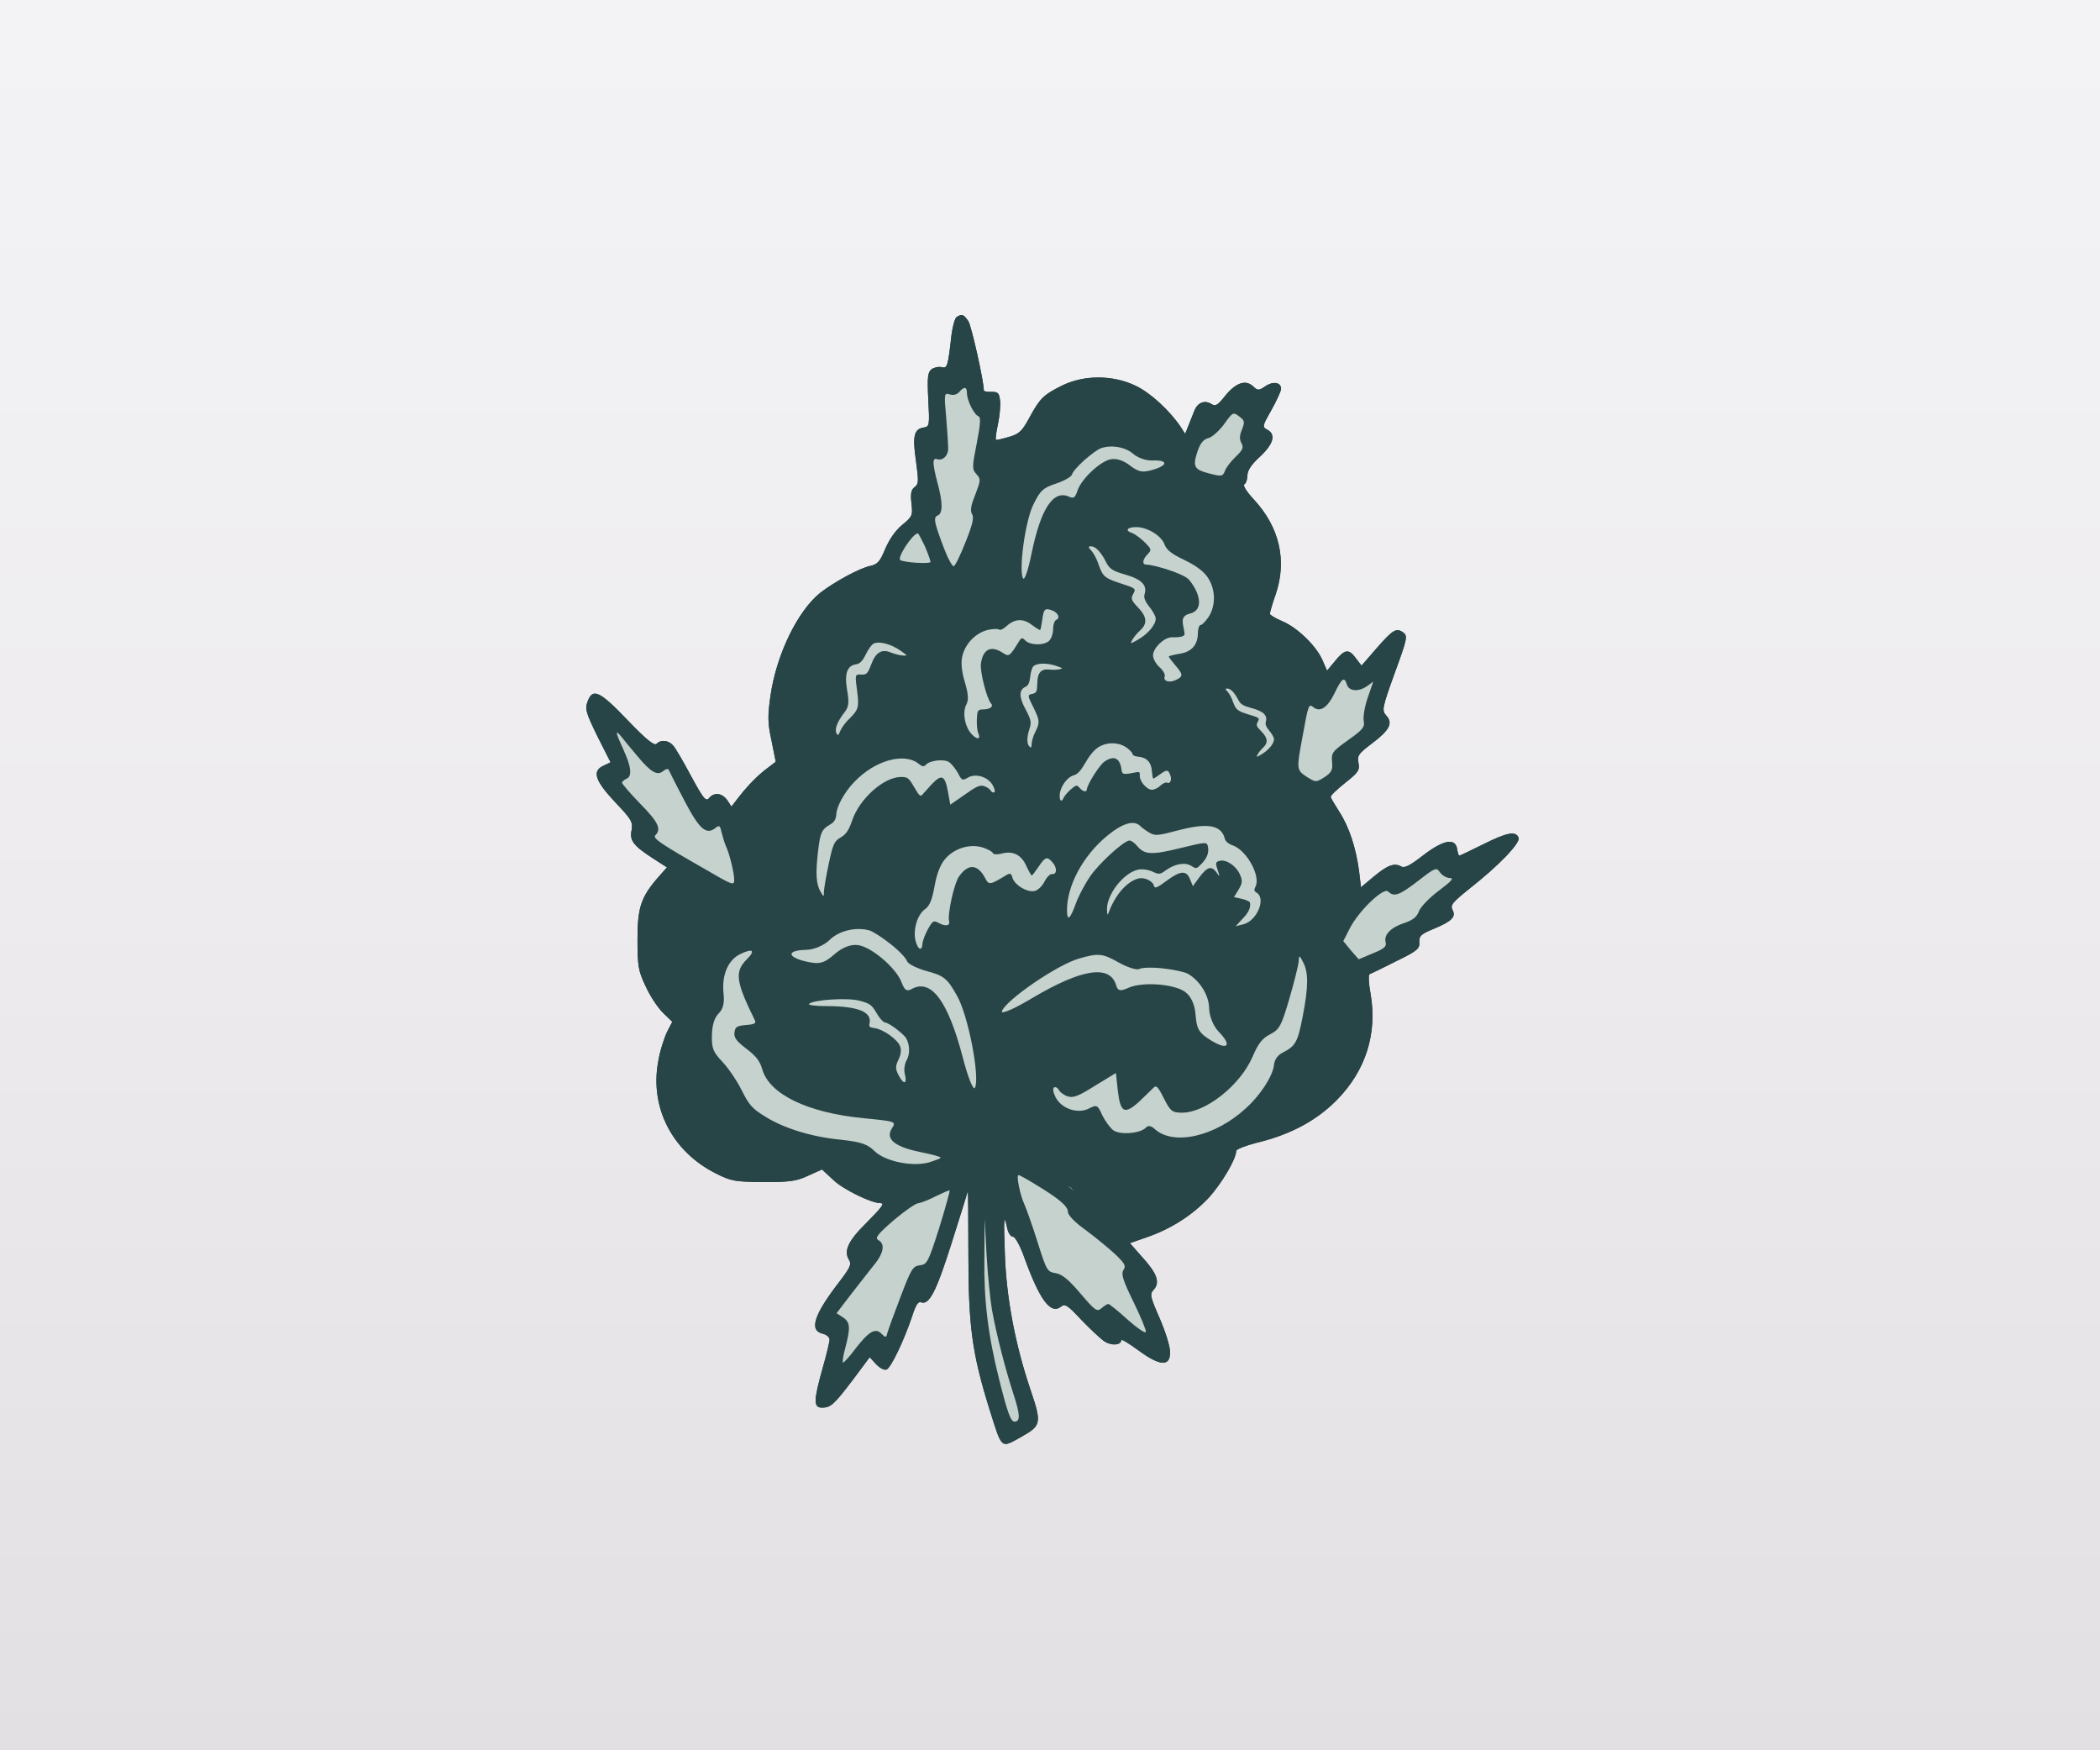 <svg width="240" height="200" viewBox="0 0 240 200" fill="none" xmlns="http://www.w3.org/2000/svg">
<rect x="0" y="0" width="240" height="200" fill="#808080" stroke="none"/>
<path d="M0 0H240V200H0V0Z" fill="url(#paint0_linear_4768_39425)"/>
<path d="M109.332 36.228C109.14 36.356 108.883 37.253 108.755 38.213C108.338 41.895 108.274 42.12 107.633 41.959C107.281 41.863 106.768 41.992 106.48 42.184C106.031 42.536 105.967 43.048 106.095 45.674C106.255 48.556 106.223 48.748 105.614 48.844C104.461 49.004 104.268 49.804 104.685 52.654C105.005 54.991 105.005 55.312 104.525 55.664C104.14 55.952 104.044 56.4 104.172 57.521C104.332 58.898 104.268 59.026 103.147 59.954C102.377 60.563 101.672 61.587 101.192 62.676C100.583 64.149 100.326 64.469 99.493 64.661C98.307 64.885 95.423 66.454 93.789 67.703C91.161 69.784 88.725 74.811 88.052 79.55C87.732 81.824 87.732 82.624 88.18 84.641L88.661 87.043L87.828 87.683C86.674 88.516 85.552 89.668 84.463 91.045L83.598 92.166L83.117 91.43C82.508 90.597 81.611 90.501 81.034 91.205C80.681 91.622 80.393 91.269 79.015 88.74C78.15 87.107 77.22 85.506 76.932 85.186C76.387 84.577 75.554 84.481 75.041 84.994C74.784 85.25 73.887 84.545 71.708 82.272C68.503 78.91 67.702 78.558 67.125 80.255C66.837 81.023 67.029 81.567 68.279 84.129L69.785 87.107L68.984 87.491C67.638 88.1 67.99 89.188 70.298 91.654C72.189 93.639 72.349 93.927 72.189 94.856C71.932 96.072 72.413 96.649 74.688 98.122L76.227 99.114L75.265 100.203C73.246 102.508 72.862 103.693 72.862 107.375C72.862 110.385 72.958 110.961 73.791 112.69C74.272 113.779 75.169 115.124 75.746 115.7L76.835 116.757L76.227 117.942C75.906 118.614 75.425 120.087 75.233 121.272C74.24 126.555 76.835 131.614 81.867 134.112C83.598 134.976 84.014 135.04 87.283 135.072C90.263 135.072 91.033 134.976 92.379 134.336L93.949 133.632L95.295 134.88C96.417 135.937 99.589 137.474 100.583 137.474C101.16 137.474 100.903 137.826 98.98 139.779C96.929 141.796 96.417 142.949 97.025 143.942C97.346 144.454 97.186 144.806 96 146.375C93.02 150.218 92.443 152.011 94.013 152.395C94.462 152.491 94.814 152.811 94.814 153.067C94.814 153.323 94.462 154.796 94.013 156.365C92.987 160.016 92.956 160.848 93.949 160.848C94.942 160.848 95.327 160.496 97.538 157.582L99.397 155.085L100.134 155.885C100.551 156.333 101.064 156.589 101.32 156.493C101.833 156.301 103.339 153.131 104.268 150.346C104.653 149.129 104.941 148.681 105.262 148.809C106.191 149.161 106.992 147.624 108.755 142.053C109.748 138.915 110.582 136.257 110.614 136.097C110.646 135.969 110.678 139.235 110.678 143.301C110.678 151.498 111.094 154.604 113.049 160.912C114.556 165.683 114.331 165.523 116.735 164.178C119.01 162.897 119.074 162.641 117.76 158.767C116.03 153.644 115.004 148.264 114.844 143.237C114.684 139.043 114.748 138.595 115.132 140.42C115.261 140.932 115.517 141.316 115.773 141.316C115.998 141.316 116.51 142.213 116.927 143.301C118.786 148.521 120.068 150.282 121.286 149.289C121.702 148.937 122.055 149.161 123.593 150.826C124.618 151.883 125.804 153.003 126.253 153.291C127.054 153.804 128.144 153.708 128.144 153.131C128.144 152.971 129.041 153.516 130.131 154.316C132.598 156.141 133.784 156.173 133.72 154.444C133.72 153.836 133.175 152.107 132.534 150.634C131.445 148.136 131.381 147.88 131.861 147.368C132.598 146.535 132.246 145.511 130.547 143.654L129.137 142.053L131.06 141.38C133.848 140.42 136.284 138.851 138.175 136.833C139.617 135.233 141.283 132.447 141.283 131.518C141.283 131.326 142.341 130.91 143.591 130.59C147.468 129.661 150.449 128.06 152.788 125.691C156.089 122.328 157.435 118.102 156.634 113.523C156.41 112.338 156.378 111.378 156.538 111.314C156.698 111.25 158.044 110.609 159.551 109.841C161.986 108.656 162.275 108.4 162.211 107.663C162.179 106.927 162.403 106.735 163.877 106.126C165.96 105.262 166.441 104.75 165.992 103.949C165.736 103.405 166.024 103.085 167.979 101.516C171.28 98.922 173.78 96.329 173.556 95.72C173.235 94.92 172.242 95.112 169.486 96.489C168.075 97.193 166.858 97.769 166.794 97.769C166.697 97.769 166.601 97.449 166.537 97.033C166.345 95.72 164.999 95.944 162.691 97.705C161.089 98.954 160.512 99.242 160.096 98.986C159.326 98.57 158.525 98.89 156.922 100.235L155.544 101.388L155.32 99.498C154.968 96.905 154.198 94.503 153.077 92.774C152.564 91.974 152.115 91.205 152.083 91.077C152.051 90.917 152.788 90.213 153.75 89.444C155.256 88.26 155.416 88.003 155.256 87.171C155.096 86.338 155.256 86.114 156.826 84.93C158.813 83.425 159.23 82.624 158.429 81.76C157.916 81.183 157.948 80.927 159.391 76.925C160.833 72.986 160.897 72.666 160.384 72.282C159.583 71.706 159.198 71.93 157.275 74.139L155.608 76.06L154.968 75.228C154.166 74.107 153.686 74.171 152.596 75.516L151.667 76.636L151.122 75.388C150.385 73.755 148.238 71.674 146.507 70.969C145.77 70.649 145.129 70.265 145.129 70.137C145.129 70.008 145.417 68.984 145.802 67.895C147.116 64.021 146.219 60.211 143.27 57.041C142.469 56.176 142.02 55.472 142.213 55.344C142.405 55.248 142.565 54.767 142.565 54.319C142.565 53.775 143.014 53.07 144.007 52.174C145.578 50.701 145.834 49.644 144.841 49.1C144.232 48.78 144.264 48.684 145.321 46.826C145.93 45.738 146.411 44.681 146.411 44.425C146.411 43.688 145.514 43.528 144.616 44.137C143.847 44.649 143.751 44.649 143.206 44.137C142.341 43.336 141.219 43.753 140.001 45.258C139.168 46.314 138.912 46.474 138.431 46.154C137.662 45.674 136.861 46.026 136.508 46.922C136.348 47.339 136.059 48.075 135.835 48.62L135.451 49.58L134.938 48.78C133.688 46.922 131.477 44.873 129.778 44.073C127.15 42.824 123.881 42.824 121.35 44.073C119.235 45.129 118.85 45.514 117.6 47.819C116.799 49.292 116.446 49.612 115.293 49.932C114.524 50.157 113.851 50.317 113.818 50.252C113.754 50.188 113.851 49.42 114.043 48.523C114.235 47.627 114.363 46.41 114.299 45.834C114.203 44.905 114.075 44.777 113.338 44.777C112.825 44.809 112.44 44.713 112.44 44.617C112.44 43.528 111.03 37.285 110.678 36.708C110.133 35.908 109.941 35.844 109.332 36.228ZM110.518 44.937C110.518 45.77 111.351 47.403 111.832 47.563C112.12 47.659 112.056 48.491 111.639 50.637C111.094 53.39 111.094 53.615 111.607 54.191C112.12 54.735 112.088 54.895 111.479 56.496C110.966 57.745 110.87 58.353 111.094 58.738C111.351 59.122 111.159 59.954 110.357 61.94C109.78 63.413 109.172 64.661 109.011 64.693C108.851 64.757 108.338 63.829 107.89 62.644C106.768 59.698 106.64 59.09 107.185 58.898C107.761 58.674 107.761 57.393 107.153 55.184C106.576 53.006 106.544 52.27 107.088 52.462C107.697 52.686 108.338 52.142 108.37 51.309C108.37 50.893 108.274 49.26 108.146 47.723C107.89 44.969 107.922 44.873 108.531 45.065C108.947 45.193 109.364 45.097 109.62 44.809C110.197 44.137 110.518 44.169 110.518 44.937ZM141.732 47.659C142.245 48.043 142.277 48.235 141.956 49.068C141.668 49.74 141.636 50.188 141.892 50.637C142.149 51.149 142.052 51.405 141.251 52.174C140.706 52.686 140.13 53.422 140.001 53.807C139.745 54.447 139.649 54.479 138.175 54.095C136.444 53.647 136.284 53.294 136.893 51.501C137.213 50.605 137.566 50.188 138.111 50.06C138.527 49.964 139.296 49.26 139.841 48.556C140.931 47.019 140.931 47.051 141.732 47.659ZM105.71 62.42C106.063 63.252 106.351 64.053 106.351 64.213C106.351 64.469 103.211 64.277 102.89 63.989C102.538 63.669 104.332 60.947 104.909 60.947C104.973 60.947 105.326 61.619 105.71 62.42ZM153.942 78.237C154.198 79.006 155.288 79.07 156.249 78.398L156.954 77.885L156.314 79.742C155.961 80.767 155.769 81.952 155.865 82.4C155.993 83.105 155.737 83.393 154.07 84.577C152.276 85.858 152.147 86.018 152.243 87.075C152.34 88.003 152.179 88.26 151.378 88.804C150.417 89.412 150.385 89.412 149.359 88.772C148.173 88.003 148.173 87.875 148.846 84.289C149.519 80.511 149.584 80.383 150.096 80.799C150.865 81.439 151.731 80.863 152.532 79.198C153.365 77.469 153.654 77.277 153.942 78.237ZM72.83 86.37C74.4 88.26 75.137 88.676 75.81 88.1C76.13 87.843 76.387 87.811 76.451 88.003C76.515 88.163 77.316 89.764 78.246 91.526C79.976 94.824 80.745 95.464 81.835 94.567C82.219 94.247 82.316 94.375 82.476 95.112C82.604 95.592 82.796 96.296 82.957 96.649C83.405 97.609 83.918 99.755 83.918 100.555C83.918 101.195 83.694 101.131 81.13 99.626C75.393 96.361 74.56 95.784 74.913 95.432C75.618 94.728 75.233 93.927 73.182 91.846C72.028 90.661 71.099 89.572 71.099 89.444C71.099 89.316 71.323 89.124 71.58 88.996C72.285 88.74 72.157 87.619 71.259 85.666C70.33 83.649 70.266 83.265 71.035 84.193C71.323 84.577 72.157 85.57 72.83 86.37ZM165.704 100.331C166.217 100.331 165.896 100.683 164.454 101.772C163.332 102.604 162.371 103.629 162.179 104.109C161.954 104.75 161.506 105.134 160.544 105.454C158.974 105.966 158.14 106.799 158.365 107.663C158.493 108.176 158.204 108.4 156.89 108.944L155.288 109.617L154.391 108.592L153.525 107.535L154.262 106.094C155.288 104.077 158.14 101.356 158.653 101.868C159.326 102.54 159.967 102.284 162.083 100.651C164.069 99.114 164.166 99.082 164.582 99.691C164.839 100.043 165.351 100.331 165.704 100.331ZM118.273 135.297C120.997 136.93 122.055 137.826 122.055 138.466C122.055 138.851 122.824 139.651 124.074 140.548C125.163 141.348 126.67 142.597 127.407 143.269C128.56 144.358 128.721 144.646 128.4 145.127C128.112 145.575 128.336 146.279 129.554 148.777C130.387 150.474 131.028 152.043 130.964 152.203C130.9 152.395 129.97 151.755 128.881 150.794C127.791 149.801 126.798 149.001 126.67 149.001C126.541 149.001 126.189 149.225 125.9 149.481C125.388 149.929 125.195 149.801 123.497 147.816C122.119 146.183 121.382 145.607 120.645 145.479C119.683 145.319 119.619 145.191 118.594 141.957C118.017 140.099 117.312 138.146 117.087 137.634C116.575 136.545 116.126 134.272 116.414 134.272C116.51 134.272 117.344 134.72 118.273 135.297ZM107.345 140.324C106.095 144.23 105.967 144.486 105.134 144.582C104.332 144.678 104.14 144.998 102.922 148.2C102.185 150.122 101.512 151.979 101.416 152.331C101.288 152.875 101.224 152.875 100.743 152.395C100.038 151.691 99.301 152.139 97.763 154.124C97.122 154.989 96.481 155.693 96.353 155.693C96.256 155.725 96.353 154.956 96.609 154.028C97.218 151.723 97.186 151.082 96.353 150.538L95.615 150.058L97.058 148.168C97.859 147.144 99.044 145.607 99.685 144.806C100.999 143.269 101.224 142.181 100.391 141.7C99.974 141.476 100.262 141.06 102.153 139.427C103.403 138.37 104.685 137.474 105.005 137.474C105.294 137.442 106.191 137.09 106.992 136.673C107.794 136.289 108.499 135.969 108.531 136.033C108.595 136.097 108.05 138.018 107.345 140.324ZM113.37 149.641C113.915 152.619 114.908 156.461 115.837 159.311C116.607 161.681 116.639 162.449 115.934 162.449C115.517 162.449 115.1 161.264 114.171 157.518C112.921 152.523 112.44 148.585 112.505 143.718L112.537 139.235L112.761 143.397C112.889 145.671 113.178 148.489 113.37 149.641Z" fill="#274446"/>
<path d="M106.998 44.302L110.1 43.109L113.201 46.688L112.249 59.81L109.147 65.774L101.988 65.058L103.181 60.764L105.09 59.094L106.283 50.982L106.998 44.302Z" fill="#C5D2CD"/>
<path d="M70.973 87.25L69.066 82.719L73.598 84.626L83.617 95.839L84.81 101.804L77.652 99.646L77.416 99.18L76.835 98.801L70.257 90.351L70.973 87.25Z" fill="#C5D2CD"/>
<path d="M98.651 154.293L96.266 157.156L94.215 149.812L102.346 137.164L107.776 134.422L110.104 135.922L107.221 142.248L107.011 142.909L101.275 154.69L98.651 154.293Z" fill="#C5D2CD"/>
<path d="M126.323 152.381L132.289 153.575L129.425 144.032L122.398 135.729L116.968 132.988L114.641 134.487L117.523 140.814L119.883 146.655L123.699 149.041L126.323 152.381Z" fill="#C5D2CD"/>
<path d="M115.107 163.594L117.732 162.64L115.346 153.573L113.675 143.076L112.374 138.305L111.29 139.737L111.289 145.223L112.374 150.367L113.199 156.437L115.107 163.594Z" fill="#C5D2CD"/>
<path d="M164.842 98.329L168.314 98.328L167.474 100.962L156.259 110.979L153.281 109.437L153.284 105.62L153.762 104.905L154.239 103.95L160.202 99.895L164.842 98.329Z" fill="#C5D2CD"/>
<path d="M153.926 77.038L157.577 75.871V81.763L152.093 89.636H148.752L147.559 88.204L147.082 87.011L148.274 81.286L149.86 80.124L153.926 77.038Z" fill="#C5D2CD"/>
<path d="M137.772 47.645L142.543 46.93L143.259 50.508L139.442 55.996L135.863 53.371L137.772 47.645Z" fill="#C5D2CD"/>
<path d="M109.324 36.228C109.132 36.356 108.875 37.253 108.747 38.213C108.331 41.895 108.266 42.12 107.625 41.96C107.273 41.864 106.76 41.992 106.472 42.184C106.023 42.536 105.959 43.048 106.087 45.674C106.247 48.556 106.215 48.748 105.606 48.844C104.453 49.004 104.26 49.804 104.677 52.654C104.998 54.992 104.998 55.312 104.517 55.664C104.132 55.952 104.036 56.4 104.164 57.521C104.325 58.898 104.26 59.026 103.139 59.955C102.37 60.563 101.665 61.587 101.184 62.676C100.575 64.149 100.319 64.469 99.485 64.661C98.3 64.885 95.415 66.454 93.781 67.703C91.153 69.784 88.717 74.811 88.044 79.55C87.724 81.824 87.724 82.624 88.173 84.641L88.653 87.043L87.82 87.683C86.666 88.516 85.545 89.668 84.455 91.045L83.59 92.166L83.109 91.43C82.5 90.597 81.603 90.501 81.026 91.206C80.673 91.622 80.385 91.269 79.007 88.74C78.142 87.107 77.212 85.506 76.924 85.186C76.379 84.577 75.546 84.481 75.033 84.994C74.777 85.25 73.879 84.545 71.7 82.272C68.495 78.91 67.694 78.558 67.117 80.255C66.829 81.023 67.021 81.568 68.271 84.129L69.777 87.107L68.976 87.491C67.63 88.1 67.983 89.188 70.29 91.654C72.181 93.639 72.341 93.927 72.181 94.856C71.924 96.072 72.405 96.649 74.68 98.122L76.219 99.114L75.257 100.203C73.238 102.508 72.854 103.693 72.854 107.375C72.854 110.385 72.95 110.961 73.783 112.69C74.264 113.779 75.161 115.124 75.738 115.7L76.828 116.757L76.219 117.942C75.898 118.614 75.418 120.087 75.225 121.272C74.232 126.555 76.828 131.614 81.859 134.112C83.59 134.976 84.006 135.04 87.275 135.072C90.256 135.072 91.025 134.976 92.371 134.336L93.941 133.632L95.287 134.88C96.409 135.937 99.582 137.474 100.575 137.474C101.152 137.474 100.895 137.826 98.973 139.779C96.921 141.796 96.409 142.949 97.018 143.942C97.338 144.454 97.178 144.806 95.992 146.375C93.012 150.218 92.435 152.011 94.005 152.395C94.454 152.491 94.806 152.811 94.806 153.067C94.806 153.323 94.454 154.796 94.005 156.365C92.98 160.016 92.948 160.848 93.941 160.848C94.935 160.848 95.319 160.496 97.53 157.582L99.389 155.085L100.126 155.885C100.543 156.333 101.056 156.589 101.312 156.493C101.825 156.301 103.331 153.131 104.26 150.346C104.645 149.129 104.933 148.681 105.254 148.809C106.183 149.161 106.985 147.624 108.747 142.053C109.741 138.915 110.574 136.257 110.606 136.097C110.638 135.969 110.67 139.235 110.67 143.301C110.67 151.498 111.087 154.604 113.042 160.912C114.548 165.683 114.323 165.523 116.727 164.178C119.002 162.897 119.066 162.641 117.753 158.767C116.022 153.644 114.996 148.264 114.836 143.237C114.676 139.043 114.74 138.595 115.125 140.42C115.253 140.932 115.509 141.316 115.766 141.316C115.99 141.316 116.503 142.213 116.919 143.301C118.778 148.521 120.06 150.282 121.278 149.289C121.694 148.937 122.047 149.161 123.585 150.826C124.611 151.883 125.796 153.003 126.245 153.291C127.046 153.804 128.136 153.708 128.136 153.131C128.136 152.971 129.033 153.516 130.123 154.316C132.591 156.141 133.776 156.173 133.712 154.444C133.712 153.836 133.167 152.107 132.526 150.634C131.437 148.136 131.373 147.88 131.853 147.368C132.591 146.535 132.238 145.511 130.539 143.654L129.129 142.053L131.052 141.38C133.84 140.42 136.276 138.851 138.167 136.833C139.609 135.233 141.275 132.447 141.275 131.518C141.275 131.326 142.333 130.91 143.583 130.59C147.461 129.661 150.441 128.06 152.78 125.691C156.081 122.328 157.427 118.102 156.626 113.523C156.402 112.338 156.37 111.378 156.53 111.314C156.69 111.25 158.036 110.609 159.543 109.841C161.979 108.656 162.267 108.4 162.203 107.663C162.171 106.927 162.395 106.735 163.869 106.126C165.952 105.262 166.433 104.75 165.985 103.949C165.728 103.405 166.017 103.085 167.971 101.516C171.272 98.922 173.772 96.329 173.548 95.72C173.227 94.92 172.234 95.112 169.478 96.489C168.068 97.193 166.85 97.769 166.786 97.769C166.69 97.769 166.593 97.449 166.529 97.033C166.337 95.72 164.991 95.944 162.684 97.705C161.081 98.954 160.504 99.242 160.088 98.986C159.319 98.57 158.517 98.89 156.915 100.235L155.537 101.388L155.312 99.499C154.96 96.905 154.191 94.504 153.069 92.774C152.556 91.974 152.107 91.206 152.075 91.077C152.043 90.917 152.78 90.213 153.742 89.444C155.248 88.26 155.408 88.004 155.248 87.171C155.088 86.338 155.248 86.114 156.818 84.93C158.805 83.425 159.223 82.624 158.421 81.76C157.908 81.183 157.94 80.927 159.383 76.925C160.825 72.986 160.889 72.666 160.376 72.282C159.575 71.706 159.19 71.93 157.267 74.139L155.601 76.06L154.96 75.228C154.159 74.107 153.678 74.171 152.588 75.516L151.659 76.637L151.114 75.388C150.377 73.755 148.23 71.674 146.499 70.969C145.762 70.649 145.121 70.265 145.121 70.137C145.121 70.009 145.41 68.984 145.794 67.895C147.108 64.021 146.211 60.211 143.262 57.041C142.461 56.176 142.013 55.472 142.205 55.344C142.397 55.248 142.557 54.767 142.557 54.319C142.557 53.775 143.006 53.07 143.999 52.174C145.57 50.701 145.826 49.644 144.833 49.1C144.224 48.78 144.256 48.684 145.313 46.827C145.922 45.738 146.403 44.681 146.403 44.425C146.403 43.689 145.506 43.529 144.608 44.137C143.839 44.649 143.743 44.649 143.198 44.137C142.333 43.336 141.211 43.753 139.994 45.258C139.16 46.314 138.904 46.474 138.423 46.154C137.654 45.674 136.853 46.026 136.5 46.923C136.34 47.339 136.052 48.075 135.827 48.62L135.443 49.58L134.93 48.78C133.68 46.923 131.469 44.873 129.77 44.073C127.142 42.824 123.874 42.824 121.342 44.073C119.227 45.13 118.842 45.514 117.592 47.819C116.791 49.292 116.439 49.612 115.285 49.932C114.516 50.157 113.843 50.317 113.811 50.253C113.747 50.188 113.843 49.42 114.035 48.523C114.227 47.627 114.355 46.41 114.291 45.834C114.195 44.905 114.067 44.777 113.33 44.777C112.817 44.809 112.433 44.713 112.433 44.617C112.433 43.529 111.023 37.285 110.67 36.708C110.125 35.908 109.933 35.844 109.324 36.228ZM110.51 44.937C110.51 45.77 111.343 47.403 111.824 47.563C112.112 47.659 112.048 48.492 111.631 50.637C111.087 53.391 111.087 53.615 111.599 54.191C112.112 54.735 112.08 54.895 111.471 56.496C110.958 57.745 110.862 58.353 111.087 58.738C111.343 59.122 111.151 59.955 110.35 61.94C109.773 63.413 109.164 64.661 109.004 64.693C108.843 64.757 108.331 63.829 107.882 62.644C106.76 59.698 106.632 59.09 107.177 58.898C107.754 58.674 107.754 57.393 107.145 55.184C106.568 53.006 106.536 52.27 107.081 52.462C107.69 52.686 108.331 52.142 108.363 51.309C108.363 50.893 108.266 49.26 108.138 47.723C107.882 44.969 107.914 44.873 108.523 45.065C108.939 45.194 109.356 45.097 109.612 44.809C110.189 44.137 110.51 44.169 110.51 44.937ZM129.514 46.122C132.815 47.915 134.449 50.957 134.706 55.664C134.866 58.962 134.962 59.346 135.667 59.346C136.308 59.346 136.789 58.322 136.789 56.977C136.789 55.632 137.237 55.536 139.192 56.432C140.987 57.265 142.846 59.218 143.775 61.235C144.416 62.644 144.544 63.285 144.416 64.918C144.224 67.319 142.653 71.353 141.115 73.339C139.865 74.972 139.769 75.772 140.827 75.932C141.307 75.996 141.82 75.548 142.814 74.107C144.096 72.314 144.224 72.218 145.089 72.474C146.403 72.858 147.108 73.275 148.037 74.299C149.48 75.836 149.608 76.316 148.935 77.245C148.294 78.109 147.236 81.856 146.724 85.058C146.531 86.275 146.179 87.203 145.762 87.587C144.961 88.324 145.121 88.612 146.788 89.476C150.954 91.59 153.806 96.841 153.389 101.676C153.229 103.821 152.204 106.159 151.531 105.966C151.274 105.87 150.185 105.518 149.159 105.166C148.102 104.782 146.788 104.493 146.179 104.493C145.281 104.493 145.121 104.59 145.121 105.262C145.121 105.998 145.634 106.415 146.563 106.415C147.621 106.415 150.569 107.791 151.819 108.848C152.556 109.489 153.55 110.737 153.998 111.666C154.735 113.075 154.864 113.683 154.832 116.053C154.832 118.454 154.703 119.094 153.87 120.855C152.14 124.602 149.64 126.683 145.281 128.06C141.916 129.117 141.916 129.149 141.916 127.132C141.916 124.538 141.404 123.065 140.506 123.065C139.769 123.065 139.769 123.097 139.801 126.651C139.833 130.077 139.769 130.366 138.808 132.415C138.263 133.6 137.141 135.233 136.308 136.033C134.545 137.794 130.668 139.747 128.488 139.971L126.95 140.099L124.579 137.73C123.201 136.353 121.053 134.656 119.387 133.664C117.849 132.735 116.631 131.87 116.695 131.774C118.201 128.925 118.393 126.427 117.24 123.77C116.663 122.456 116.374 122.104 115.798 122.104C114.74 122.104 114.676 122.616 115.541 124.986C116.631 128.092 115.862 130.462 113.298 131.742C112.048 132.383 110.606 132.447 107.818 131.967C107.497 131.902 107.081 132.127 106.856 132.447C106.568 132.927 106.632 133.119 107.081 133.439C107.818 134.016 107.786 134.176 106.696 134.72C105.03 135.585 103.011 135.905 101.152 135.553C98.3 135.008 95.447 133.215 95.447 131.967C95.447 131.646 95.223 131.294 94.967 131.198C94.262 130.91 93.525 128.028 93.525 125.435C93.525 123.033 93.268 122.552 92.178 123.129C91.377 123.513 91.409 127.164 92.243 129.821C92.563 130.91 92.787 131.935 92.691 132.095C92.371 132.607 89.166 133.311 87.051 133.311C76.315 133.311 73.142 118.934 82.789 113.907C84.583 112.979 85.096 112.05 84.038 111.634C83.365 111.378 80.481 112.787 79.039 114.067L77.917 115.028L76.924 114.003C74.873 111.89 74.007 107.215 75.097 104.141C75.578 102.86 77.597 100.331 78.206 100.331C78.462 100.331 84.551 103.757 84.936 104.141C85.032 104.237 85.032 104.91 84.904 105.646C84.583 107.279 84.968 108.336 85.801 108.336C86.474 108.336 86.57 108.144 86.955 105.71C87.243 103.949 89.519 101.612 91.986 100.491C93.525 99.787 94.678 99.531 96.889 99.402C99.71 99.21 99.774 99.178 99.774 98.41C99.774 97.609 99.774 97.609 96.729 97.641C93.044 97.673 90.8 98.442 88.205 100.523C87.051 101.484 86.41 101.804 86.314 101.548C86.218 101.324 85.833 99.787 85.384 98.154L84.647 95.208L85.513 93.351C87.147 89.861 90.865 87.491 95.896 86.659C97.498 86.403 98.876 86.146 99.037 86.05C99.453 85.762 99.325 84.641 98.844 84.449C98.203 84.193 94.069 84.866 92.147 85.474C91.281 85.762 90.512 85.922 90.416 85.826C90.352 85.73 90.159 84.706 89.999 83.521C89.647 80.735 90.063 77.885 91.313 74.651C92.147 72.506 92.659 71.706 94.454 69.945C96.825 67.511 98.171 66.775 101.088 66.294C103.844 65.814 106.44 66.326 108.907 67.831C109.965 68.472 111.087 68.952 111.407 68.888C112.208 68.728 112.272 67.479 111.503 67.031C111.119 66.839 110.83 66.519 110.83 66.294C110.83 66.07 111.503 64.309 112.304 62.388C114.452 57.201 114.452 57.201 114.099 56.592C113.779 55.984 114.804 52.334 115.445 51.886C115.637 51.758 116.823 51.694 118.041 51.725C120.252 51.822 120.284 51.822 120.284 51.021C120.284 50.445 120.092 50.188 119.579 50.124C119.163 50.06 118.842 49.836 118.842 49.612C118.842 49.004 120.156 47.179 121.118 46.474C123.457 44.745 126.694 44.617 129.514 46.122ZM141.724 47.659C142.237 48.043 142.269 48.235 141.948 49.068C141.66 49.74 141.628 50.188 141.884 50.637C142.141 51.149 142.045 51.405 141.243 52.174C140.699 52.686 140.122 53.422 139.994 53.807C139.737 54.447 139.641 54.479 138.167 54.095C136.436 53.647 136.276 53.294 136.885 51.501C137.205 50.605 137.558 50.189 138.103 50.06C138.519 49.964 139.288 49.26 139.833 48.556C140.923 47.019 140.923 47.051 141.724 47.659ZM105.703 62.42C106.055 63.252 106.344 64.053 106.344 64.213C106.344 64.469 103.203 64.277 102.882 63.989C102.53 63.669 104.325 60.947 104.901 60.947C104.966 60.947 105.318 61.62 105.703 62.42ZM153.934 78.238C154.191 79.006 155.28 79.07 156.242 78.398L156.947 77.885L156.306 79.743C155.953 80.767 155.761 81.952 155.857 82.4C155.985 83.105 155.729 83.393 154.062 84.577C152.268 85.858 152.14 86.018 152.236 87.075C152.332 88.004 152.172 88.26 151.37 88.804C150.409 89.412 150.377 89.412 149.351 88.772C148.166 88.004 148.166 87.875 148.839 84.289C149.512 80.511 149.576 80.383 150.088 80.799C150.858 81.439 151.723 80.863 152.524 79.198C153.357 77.469 153.646 77.277 153.934 78.238ZM72.822 86.371C74.392 88.26 75.129 88.676 75.802 88.1C76.123 87.843 76.379 87.811 76.443 88.004C76.507 88.164 77.308 89.765 78.238 91.526C79.968 94.824 80.737 95.464 81.827 94.567C82.212 94.247 82.308 94.375 82.468 95.112C82.596 95.592 82.789 96.297 82.949 96.649C83.397 97.609 83.91 99.755 83.91 100.555C83.91 101.195 83.686 101.131 81.122 99.627C75.386 96.361 74.552 95.784 74.905 95.432C75.61 94.728 75.225 93.927 73.174 91.846C72.021 90.661 71.091 89.573 71.091 89.444C71.091 89.316 71.316 89.124 71.572 88.996C72.277 88.74 72.149 87.619 71.251 85.666C70.322 83.649 70.258 83.265 71.027 84.193C71.316 84.577 72.149 85.57 72.822 86.371ZM165.696 100.331C166.209 100.331 165.888 100.683 164.446 101.772C163.325 102.604 162.363 103.629 162.171 104.109C161.947 104.75 161.498 105.134 160.536 105.454C158.966 105.966 158.132 106.799 158.357 107.663C158.485 108.176 158.197 108.4 156.883 108.944L155.28 109.617L154.383 108.592L153.518 107.535L154.255 106.094C155.28 104.077 158.132 101.356 158.645 101.868C159.319 102.54 159.96 102.284 162.075 100.651C164.062 99.114 164.158 99.082 164.574 99.691C164.831 100.043 165.344 100.331 165.696 100.331ZM118.265 135.297C120.989 136.93 122.047 137.826 122.047 138.466C122.047 138.851 122.816 139.651 124.066 140.548C125.155 141.348 126.662 142.597 127.399 143.269C128.553 144.358 128.713 144.646 128.392 145.127C128.104 145.575 128.328 146.279 129.546 148.777C130.379 150.474 131.02 152.043 130.956 152.203C130.892 152.395 129.963 151.755 128.873 150.794C127.783 149.801 126.79 149.001 126.662 149.001C126.534 149.001 126.181 149.225 125.893 149.481C125.38 149.929 125.188 149.801 123.489 147.816C122.111 146.183 121.374 145.607 120.637 145.479C119.675 145.319 119.611 145.191 118.586 141.957C118.009 140.099 117.304 138.146 117.08 137.634C116.567 136.545 116.118 134.272 116.407 134.272C116.503 134.272 117.336 134.72 118.265 135.297ZM107.337 140.324C106.087 144.23 105.959 144.486 105.126 144.582C104.325 144.678 104.132 144.998 102.914 148.2C102.177 150.122 101.504 151.979 101.408 152.331C101.28 152.875 101.216 152.875 100.735 152.395C100.03 151.691 99.293 152.139 97.755 154.124C97.114 154.989 96.473 155.693 96.345 155.693C96.249 155.725 96.345 154.956 96.601 154.028C97.21 151.723 97.178 151.082 96.345 150.538L95.608 150.058L97.05 148.168C97.851 147.144 99.037 145.607 99.678 144.806C100.992 143.269 101.216 142.181 100.383 141.7C99.966 141.476 100.255 141.06 102.145 139.427C103.395 138.37 104.677 137.474 104.998 137.474C105.286 137.442 106.183 137.09 106.985 136.673C107.786 136.289 108.491 135.969 108.523 136.033C108.587 136.097 108.042 138.018 107.337 140.324ZM113.362 149.641C113.907 152.619 114.9 156.461 115.83 159.311C116.599 161.681 116.631 162.449 115.926 162.449C115.509 162.449 115.093 161.264 114.163 157.518C112.913 152.523 112.433 148.585 112.497 143.718L112.529 139.235L112.753 143.397C112.881 145.671 113.17 148.489 113.362 149.641Z" fill="#274446"/>
<path d="M85.36 109.61C83.94 111.03 84.076 112.131 86.264 116.57C86.456 116.922 86.219 117.06 85.265 117.124C84.232 117.217 84.022 117.329 83.946 117.949C83.845 118.544 84.137 118.944 85.285 119.824C86.384 120.655 86.849 121.228 87.119 122.194C87.931 125.042 92.296 127.156 98.701 127.774C102.39 128.141 102.442 128.139 101.92 128.957C101.178 130.144 102.223 131.028 105.131 131.632C106.458 131.888 107.501 132.18 107.497 132.283C107.493 132.386 106.893 132.59 106.164 132.825C104.239 133.365 101.102 132.694 99.915 131.507C99.148 130.74 98.361 130.489 96.185 130.241C92.828 129.939 89.499 128.915 87.368 127.534C86.012 126.714 85.594 126.242 84.784 124.628C84.285 123.594 83.29 122.116 82.6 121.372C81.514 120.232 81.324 119.829 81.359 118.31C81.38 117.151 81.646 116.292 82.128 115.81C82.637 115.301 82.819 114.625 82.685 113.473C82.485 111.397 83.194 109.748 84.534 109.052C86.003 108.324 86.405 108.565 85.36 109.61Z" fill="#C5D2CD"/>
<path d="M109.983 74.96C109.803 75.71 109.897 76.717 110.267 77.941C110.669 79.318 110.721 79.963 110.434 80.52C109.966 81.393 110.263 83.05 111.045 83.891C111.699 84.596 112.139 84.48 111.788 83.748C111.685 83.479 111.617 82.777 111.64 82.172C111.698 81.133 111.757 81.079 112.363 81.063C113.158 81.054 113.587 80.728 113.259 80.376C112.769 79.848 111.962 76.659 112.109 75.793C112.361 74.138 113.285 73.717 114.632 74.617C115.315 75.076 115.413 74.985 116.461 73.282C116.724 72.857 116.857 72.843 117.166 73.175C117.693 73.743 119.3 73.782 119.888 73.236C120.143 72.999 120.355 72.401 120.356 71.89C120.356 71.379 120.526 70.893 120.718 70.825C121.218 70.615 120.902 69.961 120.173 69.726C119.407 69.453 119.269 69.618 119.108 70.861C119.029 71.445 118.935 71.933 118.876 71.988C118.837 72.025 118.411 71.763 117.951 71.425C116.959 70.632 115.954 70.691 115.032 71.547C114.679 71.875 114.294 72.05 114.203 71.952C114.094 71.835 113.564 71.853 113.03 71.948C111.581 72.236 110.322 73.515 109.983 74.96Z" fill="#C5D2CD"/>
<path d="M97.638 89.346C96.51 90.495 95.599 92.173 95.571 93.092C95.553 93.569 95.331 93.947 94.912 94.188C93.898 94.773 93.742 95.113 93.486 97.315C93.197 99.816 93.265 101.053 93.786 101.904C94.136 102.511 94.172 102.522 94.158 101.938C94.164 101.592 94.404 100.177 94.702 98.76C95.192 96.454 95.327 96.128 96.076 95.695C96.692 95.339 97.012 94.874 97.401 93.716C98.248 91.266 100.977 88.819 102.925 88.784C103.708 88.767 103.855 88.869 104.475 89.943C105.082 90.994 105.193 91.085 105.465 90.741C105.622 90.557 106.109 90.027 106.522 89.571C107.65 88.421 107.988 88.6 108.34 90.482L108.601 91.95L110.238 90.818C111.589 89.851 111.969 89.694 112.452 89.82C112.772 89.915 113.115 90.153 113.223 90.34C113.33 90.527 113.521 90.603 113.632 90.54C113.764 90.463 113.663 90.085 113.448 89.712C112.895 88.755 111.51 88.34 110.629 88.849C109.99 89.218 109.919 89.197 109.478 88.331C109.195 87.841 108.756 87.285 108.462 87.081C107.852 86.686 106.185 86.901 105.778 87.417C105.633 87.625 105.341 87.576 105.042 87.312C103.392 85.93 99.995 86.865 97.638 89.346Z" fill="#C5D2CD"/>
<path d="M117.739 77.346C117.675 77.978 117.509 78.334 117.225 78.463C116.441 78.821 116.427 79.608 117.203 81.045C117.793 82.148 117.895 82.525 117.696 83.147C117.35 84.176 117.319 84.945 117.622 85.271C117.84 85.506 117.89 85.46 117.905 84.975C117.92 84.657 118.102 84.05 118.317 83.648C118.848 82.582 118.83 82.329 118.189 81.004C117.396 79.416 117.396 79.416 118.015 79.28C118.449 79.18 118.532 79.002 118.545 78.114C118.556 76.89 118.973 76.403 119.909 76.509C120.261 76.554 120.779 76.544 121.063 76.482C121.531 76.385 121.514 76.367 120.694 76.084C119.655 75.735 118.518 75.746 118.102 76.133C117.952 76.272 117.787 76.83 117.739 77.346Z" fill="#C5D2CD"/>
<path d="M123.925 52.584C123.198 53.215 122.555 53.975 122.515 54.222C122.438 54.481 121.616 54.949 120.699 55.254C119.195 55.754 118.886 56.051 118.109 57.635C117.17 59.467 116.394 65.221 116.929 66.096C117.096 66.352 117.528 65.078 117.895 63.241C118.954 58.095 120.385 55.904 122.222 56.775C122.706 57.004 122.891 56.825 123.133 56.083C123.553 54.773 125.688 52.739 126.908 52.489C127.555 52.352 128.367 52.589 129.137 53.191C130.172 53.977 130.597 54.031 131.856 53.651C133.555 53.126 133.442 52.54 131.676 52.62C130.994 52.651 130.026 52.311 129.509 51.859C128.595 51.071 127.042 50.808 125.831 51.21C125.501 51.32 124.616 51.965 123.925 52.584Z" fill="#C5D2CD"/>
<path d="M102.383 117.537C101.865 117.139 101.274 116.814 101.104 116.82C100.922 116.804 100.5 116.321 100.174 115.753C99.639 114.821 99.4 114.656 98.243 114.353C96.899 113.975 92.97 114.235 92.461 114.708C92.313 114.853 93.218 114.969 94.488 114.965C98.051 114.976 99.7 115.632 99.368 116.97C99.281 117.322 99.425 117.421 99.951 117.482C100.878 117.585 102.517 118.729 102.848 119.506C103.026 119.918 102.978 120.489 102.682 121.082C102.299 121.876 102.32 122.166 102.742 122.951C103.32 124.009 103.694 123.855 103.403 122.693C103.29 122.244 103.386 121.554 103.617 121.15C104.018 120.437 103.983 119.369 103.553 118.619C103.435 118.414 102.887 117.912 102.383 117.537Z" fill="#C5D2CD"/>
<path d="M126.476 95.55C123.703 97.863 121.903 101.291 121.942 104.09C121.971 105.309 122.305 105.023 122.95 103.256C123.25 102.391 124.008 100.98 124.625 100.089C125.663 98.609 128.26 96.237 129.022 96.051C129.225 96.001 129.644 96.281 129.953 96.665C130.821 97.679 131.56 97.728 134.939 96.901C137.784 96.205 137.917 96.198 138.035 96.679C138.206 97.378 137.966 98.049 137.297 98.724C136.762 99.289 136.711 99.302 136.136 98.932C135.41 98.496 134.249 98.704 133.198 99.472C132.583 99.929 132.425 99.942 131.66 99.567C131.151 99.36 130.483 99.268 130 99.386C128.329 99.821 126.471 102.241 126.51 103.943C126.537 104.6 126.574 104.642 126.753 104.164C127.484 102.198 128.838 100.692 130.134 100.375C130.769 100.219 131.741 100.671 131.865 101.177C131.965 101.586 132.208 101.476 133.438 100.562C134.924 99.483 135.589 99.448 135.995 100.447L136.328 101.259L137.054 100.264C137.967 99.045 138.444 98.903 139.006 99.659C139.42 100.247 139.445 100.241 139.151 99.368C138.886 98.616 138.932 98.477 139.39 98.365C140.152 98.178 141.283 98.949 141.714 99.941C142.024 100.657 141.981 100.923 141.544 101.668L141.023 102.51L141.905 102.703C142.39 102.814 142.817 103.016 142.84 103.113C142.976 103.667 142.719 104.266 141.985 105.007L141.217 105.833L142.081 105.622C143.656 105.236 144.746 102.646 143.588 101.985C143.337 101.842 143.296 101.673 143.479 101.322C144.121 100.093 142.447 97.106 140.838 96.581C140.429 96.451 140.055 96.134 139.991 95.869C139.601 94.279 138.076 93.988 134.684 94.87C132.282 95.508 132.016 95.522 131.359 95.147C130.983 94.932 130.49 94.568 130.31 94.382C129.596 93.663 128.267 94.065 126.476 95.55Z" fill="#C5D2CD"/>
<path d="M137.998 65.94C137.522 65.252 136.625 64.589 135.336 63.98C133.898 63.285 133.33 62.853 133.094 62.223C132.741 61.221 131.154 60.239 129.862 60.231C128.78 60.223 128.536 60.65 129.406 60.913C129.706 61.029 130.334 61.49 130.812 61.95C131.618 62.755 131.617 62.841 131.163 63.323C130.557 63.947 130.493 64.518 131.034 64.522C131.846 64.527 135.322 65.534 135.918 66.28C137.081 67.687 137.694 69.747 135.918 70.134C134.751 70.447 135.257 71.375 135.368 72.337C135.514 72.852 134.433 72.825 133.922 72.822C133.051 72.816 131.78 74.034 131.774 74.891C131.771 75.262 132.098 75.864 132.516 76.238C132.934 76.612 133.201 77.1 133.11 77.299C132.896 77.84 133.676 78.074 134.43 77.679C135.244 77.285 135.216 77.056 134.321 76.022C133.904 75.534 133.576 75.103 133.577 75.018C133.577 74.961 134.119 74.822 134.751 74.712C136.165 74.522 136.892 73.699 136.901 72.357C136.905 71.843 137.058 71.416 137.208 71.417C137.389 71.418 137.782 70.993 138.116 70.51C138.997 69.174 138.92 67.26 137.998 65.94Z" fill="#C5D2CD"/>
<path d="M125.615 85.33C125.101 85.629 124.581 86.227 124.078 87.105C123.505 88.084 123.167 88.462 122.708 88.593C121.978 88.787 121.194 89.855 121.115 90.77C121.049 91.536 121.337 91.732 121.572 91.131C121.672 90.925 122.033 90.507 122.386 90.194C123.002 89.669 123.062 89.674 123.378 90.023C123.786 90.487 124.186 90.564 124.219 90.181C124.269 89.607 125.659 87.412 126.222 87.032C127.283 86.288 127.989 86.607 128.163 87.886C128.249 88.536 128.35 88.545 129.842 88.245C130.215 88.17 130.29 88.241 130.259 88.603C130.206 89.219 130.997 90.188 131.603 90.24C131.866 90.263 132.311 90.066 132.599 89.79C132.887 89.516 133.247 89.354 133.383 89.43C133.754 89.612 133.964 89.073 133.727 88.516C133.494 87.918 133.33 87.925 132.548 88.5C132.178 88.769 131.855 88.976 131.795 88.971C131.754 88.968 131.686 88.576 131.644 88.122C131.589 87.11 131.047 86.549 130.097 86.467C129.734 86.436 129.44 86.303 129.449 86.197C129.46 86.069 129.181 85.767 128.857 85.503C127.961 84.804 126.602 84.751 125.615 85.33Z" fill="#C5D2CD"/>
<path d="M107.989 98.183C107.452 98.825 107.051 99.866 106.806 101.269C106.518 102.84 106.252 103.503 105.707 103.898C104.836 104.505 104.31 106.295 104.645 107.543C104.925 108.588 105.401 108.71 105.423 107.801C105.456 107.481 105.734 106.753 106.05 106.171C106.613 105.18 106.695 105.158 107.281 105.467C108.043 105.886 108.61 105.796 108.47 105.273C108.26 104.489 109.047 100.918 109.609 100.145C110.657 98.651 111.743 98.733 112.588 100.343C113.014 101.162 113.152 101.125 114.982 100.012C115.44 99.734 115.574 99.791 115.706 100.285C115.931 101.127 117.444 102.029 118.271 101.807C118.63 101.711 119.123 101.236 119.373 100.734C119.623 100.231 120.021 99.844 120.238 99.88C120.816 99.942 120.835 99.129 120.254 98.506C119.658 97.826 119.445 97.914 118.686 99.051C118.326 99.583 117.998 100.013 117.915 100.035C117.86 100.05 117.582 99.564 117.308 98.984C116.749 97.672 115.763 97.189 114.467 97.537C113.97 97.669 113.518 97.635 113.479 97.49C113.432 97.316 112.917 97.049 112.363 96.856C110.841 96.361 109.017 96.943 107.989 98.183Z" fill="#C5D2CD"/>
<path d="M131.346 69.325C130.86 68.724 130.691 68.269 130.808 67.9C131.132 66.879 130.475 66.192 128.635 65.668C127.226 65.26 126.825 65.03 126.455 64.317C125.859 63.12 125.23 62.433 124.712 62.43C124.337 62.427 124.337 62.512 124.737 62.941C124.994 63.227 125.364 63.912 125.533 64.453C126.013 65.849 126.242 66.049 127.88 66.601C129.863 67.24 129.863 67.24 129.483 67.919C129.221 68.4 129.306 68.628 130.049 69.401C131.079 70.459 131.16 71.256 130.319 72.017C130 72.299 129.594 72.779 129.419 73.091C129.127 73.6 129.156 73.6 130.052 73.095C131.18 72.449 132.08 71.404 132.085 70.694C132.087 70.438 131.746 69.81 131.346 69.325Z" fill="#C5D2CD"/>
<path d="M145.063 83.496C144.711 83.075 144.585 82.753 144.664 82.49C144.883 81.761 144.407 81.281 143.095 80.93C142.09 80.657 141.802 80.498 141.531 79.996C141.093 79.153 140.639 78.672 140.271 78.676C140.005 78.678 140.005 78.739 140.294 79.039C140.481 79.239 140.751 79.721 140.877 80.103C141.234 81.089 141.399 81.229 142.569 81.601C143.985 82.032 143.985 82.032 143.724 82.519C143.543 82.864 143.606 83.025 144.143 83.565C144.886 84.305 144.953 84.869 144.365 85.42C144.142 85.624 143.858 85.97 143.738 86.193C143.537 86.558 143.557 86.558 144.188 86.189C144.981 85.717 145.608 84.964 145.604 84.459C145.602 84.278 145.352 83.836 145.063 83.496Z" fill="#C5D2CD"/>
<path d="M98.935 74.795C98.604 75.493 98.266 75.843 97.883 75.896C96.822 76.045 96.487 76.935 96.809 78.82C97.05 80.266 97.017 80.728 96.533 81.37C95.711 82.425 95.364 83.289 95.585 83.758C95.744 84.097 95.821 84.06 96.035 83.514C96.182 83.158 96.639 82.529 97.054 82.143C98.106 81.107 98.188 80.814 97.977 79.098C97.696 77.034 97.696 77.034 98.473 77.082C99.02 77.111 99.189 76.936 99.564 75.932C100.074 74.546 100.757 74.129 101.807 74.558C102.199 74.723 102.808 74.882 103.164 74.906C103.75 74.948 103.738 74.922 102.895 74.332C101.825 73.594 100.493 73.234 99.85 73.537C99.619 73.646 99.201 74.225 98.935 74.795Z" fill="#C5D2CD"/>
<path d="M142.375 126.648C144.043 125.158 145.464 122.946 145.593 121.712C145.665 121.07 146.009 120.574 146.61 120.269C148.064 119.532 148.313 119.084 148.884 116.135C149.53 112.785 149.559 111.118 148.926 109.948C148.503 109.115 148.455 109.099 148.416 109.884C148.374 110.349 147.902 112.24 147.352 114.131C146.448 117.208 146.231 117.641 145.156 118.185C144.271 118.634 143.786 119.243 143.135 120.781C141.726 124.035 137.725 127.192 135.038 127.143C133.958 127.127 133.765 126.983 133.018 125.508C132.286 124.065 132.142 123.937 131.734 124.386C131.498 124.626 130.775 125.315 130.162 125.908C128.494 127.398 128.046 127.142 127.747 124.593L127.534 122.605L125.167 124.048C123.21 125.282 122.672 125.474 122.018 125.281C121.587 125.137 121.139 124.8 121.009 124.544C120.879 124.287 120.623 124.175 120.465 124.255C120.275 124.351 120.377 124.864 120.637 125.377C121.303 126.692 123.169 127.317 124.433 126.676C125.35 126.212 125.446 126.244 125.967 127.43C126.309 128.103 126.858 128.872 127.242 129.161C128.043 129.722 130.361 129.514 130.973 128.841C131.193 128.569 131.591 128.649 131.976 129.018C134.112 130.957 138.883 129.869 142.375 126.648Z" fill="#C5D2CD"/>
<path d="M132.887 110.656C131.696 110.514 130.455 110.558 130.191 110.729C129.886 110.877 128.769 110.509 127.725 109.914C126.013 108.939 125.48 108.904 123.36 109.519C120.875 110.194 114.869 114.332 114.497 115.568C114.396 115.939 115.941 115.265 117.958 114.054C123.632 110.693 126.859 110.172 127.57 112.613C127.757 113.256 128.077 113.277 128.97 112.874C130.538 112.159 134.203 112.424 135.447 113.347C136.111 113.832 136.563 114.786 136.64 116.009C136.765 117.635 137.067 118.075 138.464 118.924C140.362 120.058 140.814 119.458 139.276 117.886C138.682 117.279 138.197 116.092 138.19 115.23C138.167 113.716 137.125 112.051 135.747 111.266C135.371 111.052 134.036 110.774 132.887 110.656Z" fill="#C5D2CD"/>
<path d="M101.79 107.882C102.737 108.618 103.59 109.522 103.657 109.829C103.77 110.149 104.824 110.672 105.984 110.983C107.887 111.493 108.291 111.843 109.366 113.77C110.659 115.998 112.023 123.163 111.419 124.303C111.23 124.638 110.605 123.072 110.021 120.793C108.348 114.414 106.419 111.775 104.197 113.012C103.612 113.338 103.37 113.128 103.018 112.214C102.405 110.603 99.612 108.215 98.079 107.997C97.265 107.876 96.273 108.237 95.358 109.052C94.127 110.121 93.602 110.222 92.012 109.844C89.865 109.317 89.965 108.572 92.164 108.534C93.013 108.521 94.193 108.017 94.804 107.409C95.884 106.348 97.796 105.896 99.328 106.306C99.745 106.418 100.89 107.159 101.79 107.882Z" fill="#C5D2CD"/>
<defs>
<linearGradient id="paint0_linear_4768_39425" x1="120" y1="0" x2="120" y2="200" gradientUnits="userSpaceOnUse">
<stop stop-color="#F3F3F5"/>
<stop offset="0.47" stop-color="#EEECEF"/>
<stop offset="1" stop-color="#E2E0E3"/>
</linearGradient>
</defs>
</svg>

